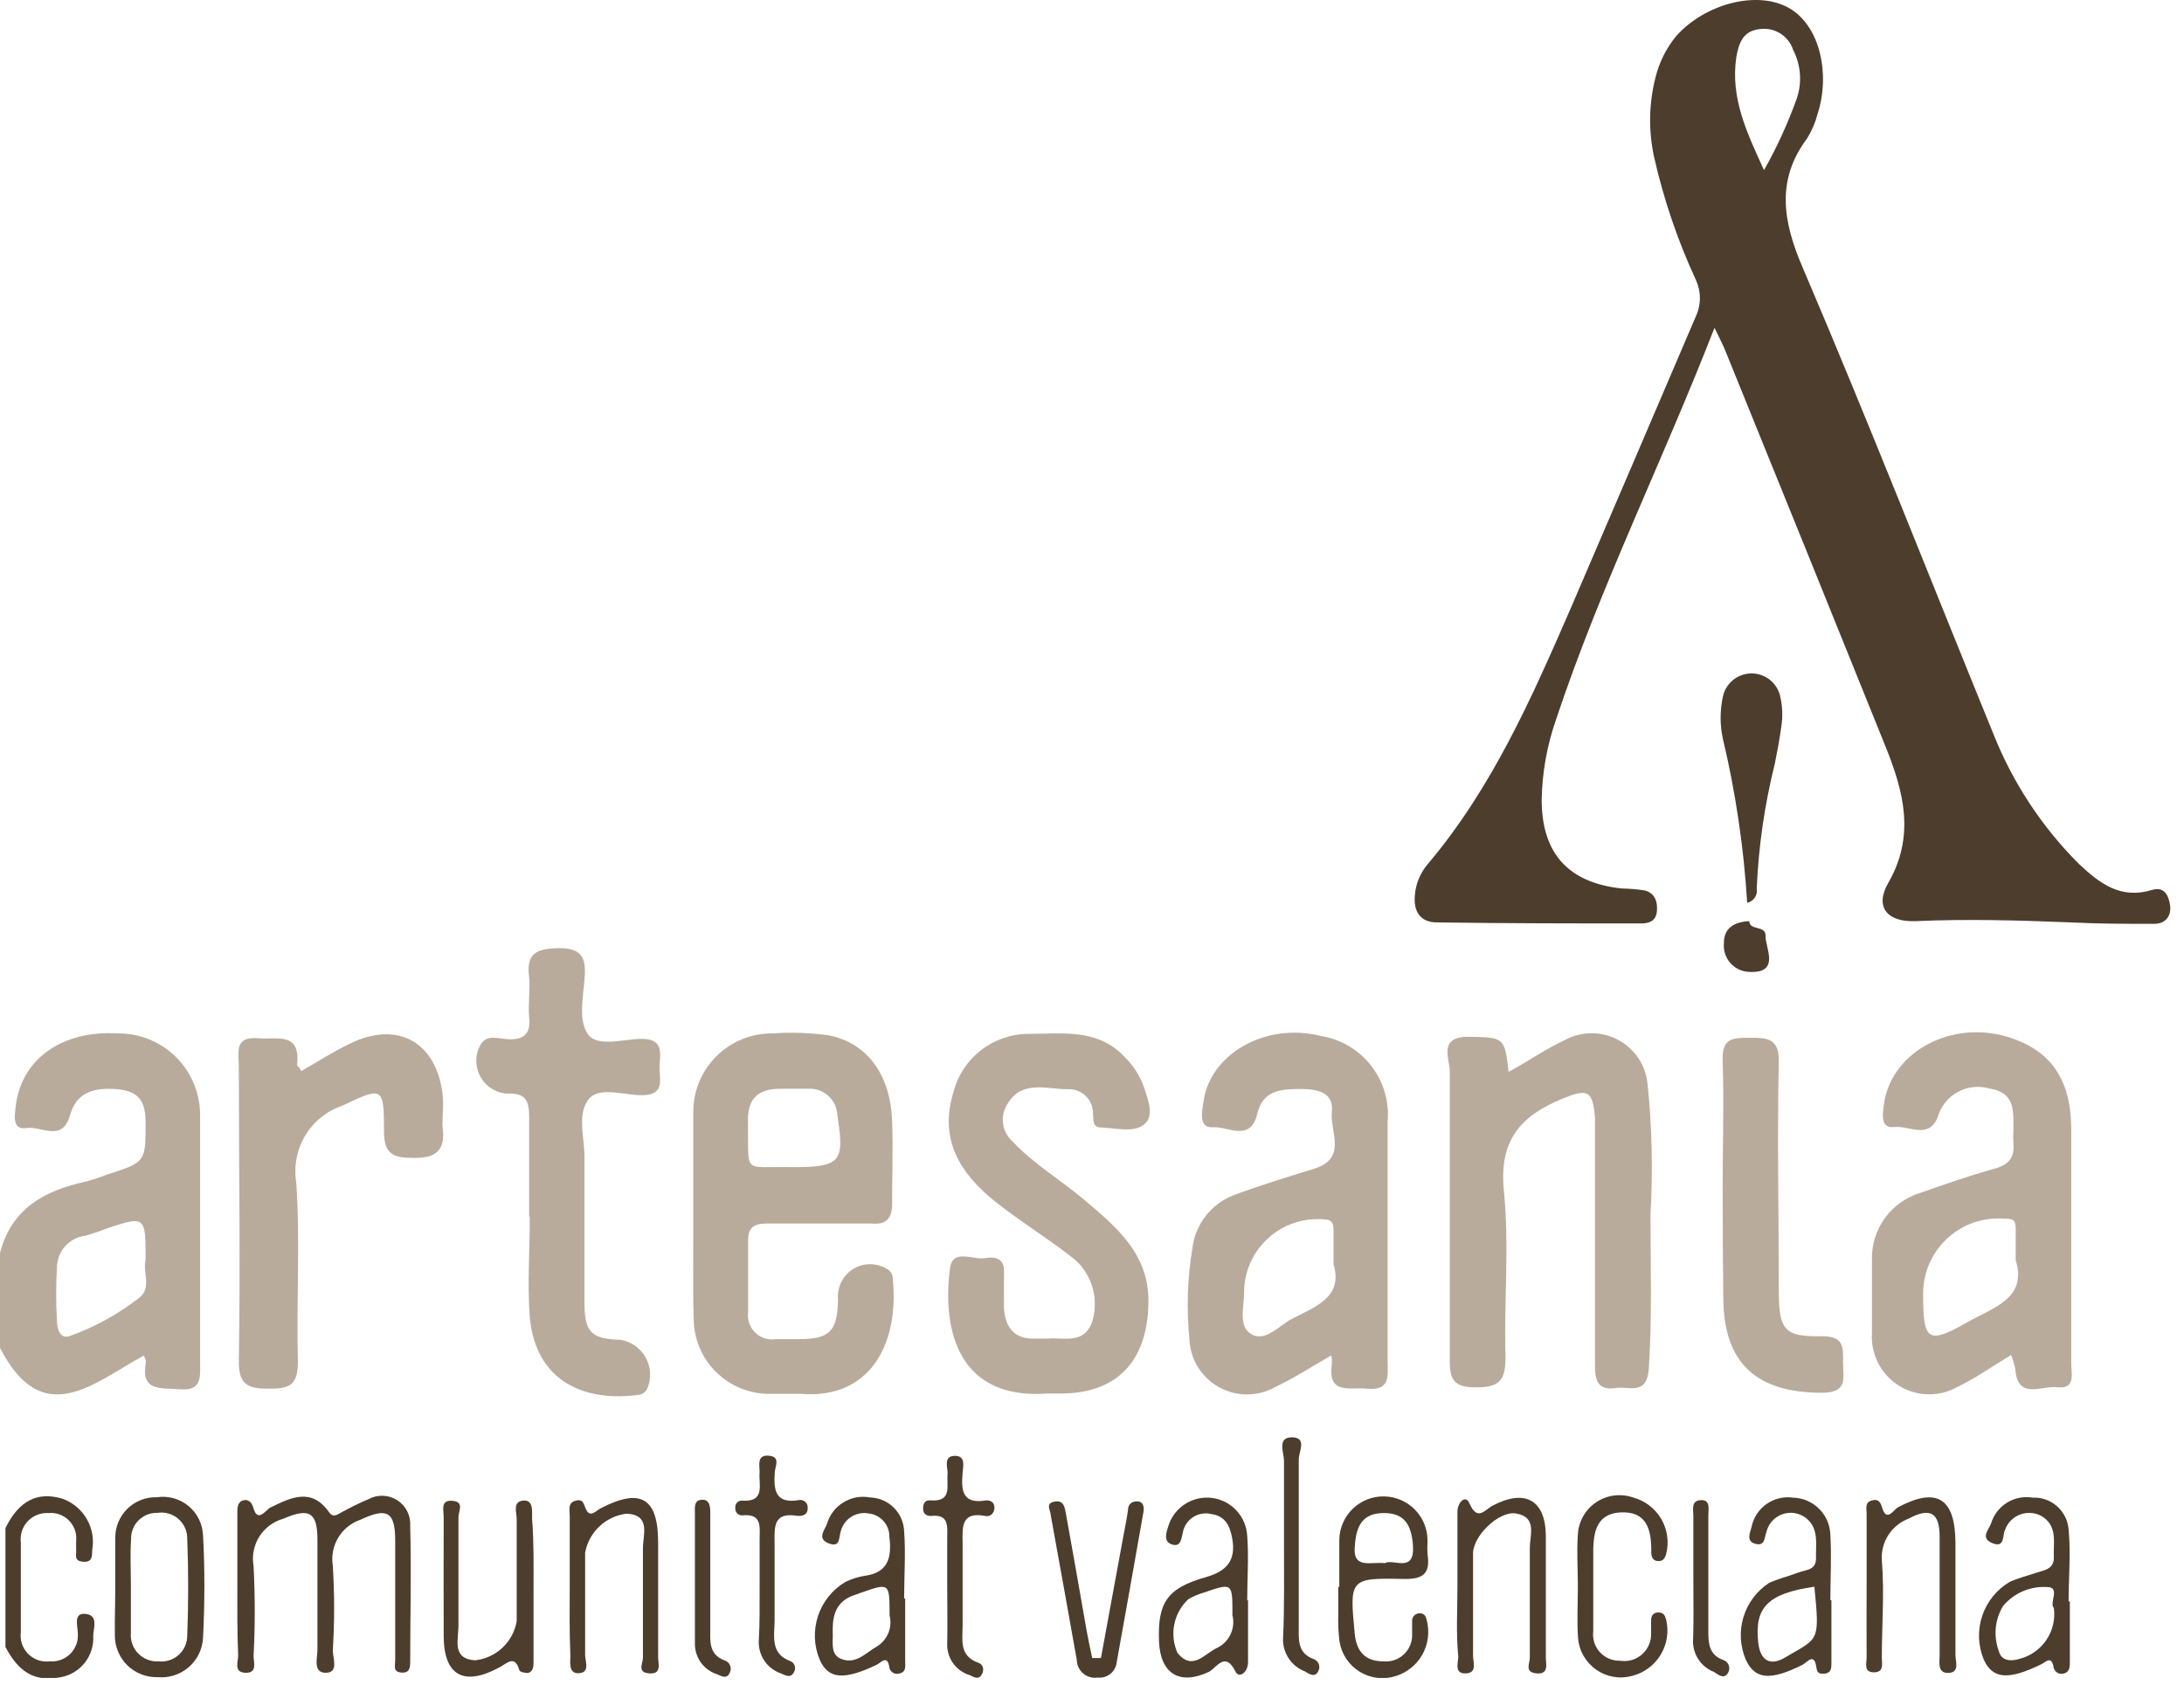 <svg xmlns="http://www.w3.org/2000/svg" width="105" height="81" viewBox="0 0 105 81" fill="none"><g clip-path="url(#clip0_380_2)"><path d="M0 60.248C0.55 58.108 2.13 57.248 4.14 56.808C4.479 56.717 4.813 56.607 5.14 56.478C7 55.878 7 55.878 7 53.998C7 52.998 6.71 52.478 5.7 52.378C4.36 52.248 3.65 52.618 3.36 53.638C3 54.938 1.97 54.128 1.27 54.238C0.57 54.348 0.71 53.618 0.75 53.238C1 50.908 3 49.528 5.67 49.688C6.194 49.684 6.714 49.785 7.198 49.985C7.682 50.186 8.122 50.481 8.49 50.854C8.858 51.227 9.148 51.67 9.342 52.157C9.536 52.644 9.631 53.164 9.62 53.688C9.62 57.608 9.62 61.518 9.62 65.438C9.62 66.178 9.75 66.898 8.62 66.798C7.73 66.718 6.76 66.938 7.01 65.508C7.01 65.438 7.01 65.358 6.91 65.178C4.51 66.488 2.05 68.808 0 64.808V60.248ZM7 60.598C7 58.448 7 58.448 5.1 59.078C4.773 59.209 4.439 59.323 4.1 59.418C3.734 59.461 3.395 59.634 3.145 59.906C2.896 60.178 2.752 60.53 2.74 60.898C2.688 61.774 2.688 62.652 2.74 63.528C2.74 63.858 2.87 64.388 3.33 64.248C4.533 63.819 5.661 63.201 6.67 62.418C7.33 61.938 6.84 61.138 7 60.598Z" fill="#B9AB9C"></path><path d="M82.429 15.76C79.899 22.25 76.929 28.23 74.819 34.57C74.38 35.818 74.144 37.128 74.119 38.45C74.119 41.03 75.399 42.45 77.979 42.72C78.337 42.727 78.695 42.757 79.049 42.81C79.569 42.93 79.699 43.36 79.659 43.81C79.619 44.26 79.329 44.4 78.909 44.4C75.629 44.4 72.349 44.4 69.079 44.35C68.279 44.35 67.959 43.82 68.019 43.07C68.059 42.506 68.28 41.969 68.649 41.54C71.739 37.88 73.649 33.54 75.519 29.24C77.519 24.6 79.519 19.91 81.519 15.24C81.654 14.958 81.725 14.648 81.725 14.335C81.725 14.022 81.654 13.712 81.519 13.43C80.647 11.539 79.977 9.561 79.519 7.53C79.249 6.275 79.273 4.974 79.589 3.73C79.769 2.997 80.11 2.314 80.589 1.73C81.999 0.16 84.489 -0.47 85.999 0.38C87.509 1.23 87.999 3.57 87.389 5.46C87.278 5.888 87.103 6.296 86.869 6.67C85.379 8.67 85.719 10.67 86.669 12.87C89.839 20.29 92.779 27.8 95.829 35.27C96.759 37.62 98.161 39.754 99.949 41.54C100.949 42.48 101.949 43.25 103.469 42.79C104.059 42.61 104.259 43.06 104.329 43.52C104.399 43.98 104.169 44.43 103.539 44.42C102.219 44.42 100.899 44.42 99.539 44.35C97.059 44.25 94.539 44.18 92.109 44.29C90.729 44.35 90.109 43.61 90.789 42.44C92.089 40.17 91.519 38.05 90.649 35.89C88.095 29.557 85.532 23.223 82.959 16.89C82.849 16.61 82.699 16.33 82.429 15.76ZM84.809 8.18C85.434 7.074 85.962 5.917 86.389 4.72C86.515 4.341 86.564 3.94 86.533 3.542C86.502 3.143 86.392 2.755 86.209 2.4C86.102 2.07 85.881 1.789 85.587 1.606C85.292 1.423 84.942 1.35 84.599 1.4C83.809 1.48 83.599 2.06 83.479 2.73C83.179 4.72 83.999 6.41 84.809 8.18Z" fill="#4D3D2D"></path><path d="M33.33 58.269C33.33 56.669 33.33 55.069 33.33 53.479C33.327 52.978 33.425 52.482 33.616 52.019C33.807 51.556 34.089 51.136 34.445 50.783C34.8 50.43 35.223 50.151 35.687 49.964C36.152 49.776 36.649 49.683 37.15 49.689C38.064 49.623 38.983 49.657 39.89 49.789C41.73 50.179 42.81 51.709 42.89 53.889C42.94 55.209 42.89 56.529 42.89 57.889C42.89 58.649 42.55 58.889 41.89 58.829C40.21 58.829 38.53 58.829 36.89 58.829C36.24 58.829 35.94 59.019 35.97 59.709C35.97 60.829 35.97 61.949 35.97 63.069C35.943 63.25 35.958 63.434 36.015 63.608C36.073 63.781 36.17 63.939 36.3 64.067C36.429 64.196 36.587 64.292 36.761 64.348C36.935 64.404 37.12 64.418 37.3 64.389H38.38C39.9 64.389 40.26 64.019 40.29 62.479C40.263 62.195 40.316 61.909 40.441 61.653C40.567 61.396 40.761 61.18 41.002 61.026C41.243 60.873 41.522 60.79 41.807 60.785C42.093 60.78 42.374 60.855 42.62 60.999C42.71 61.04 42.787 61.106 42.84 61.19C42.893 61.273 42.921 61.37 42.92 61.469C43.25 64.709 41.76 67.279 38.53 67.019C38.01 67.019 37.53 67.019 36.97 67.019C36.018 67.017 35.104 66.64 34.427 65.97C33.75 65.301 33.363 64.392 33.35 63.439C33.3 61.709 33.34 59.999 33.33 58.269ZM38.06 56.119C40.41 56.119 40.62 55.889 40.26 53.649C40.256 53.469 40.216 53.292 40.142 53.128C40.068 52.964 39.961 52.817 39.828 52.695C39.696 52.574 39.539 52.48 39.37 52.421C39.2 52.361 39.02 52.337 38.84 52.349H37.53C36.45 52.349 35.93 52.809 35.96 53.939C36 56.549 35.67 56.059 38.06 56.119Z" fill="#B9AB9C"></path><path d="M96.688 65.15C95.758 65.71 94.978 66.27 94.118 66.68C93.685 66.927 93.193 67.052 92.695 67.041C92.196 67.031 91.71 66.886 91.287 66.621C90.865 66.356 90.522 65.982 90.295 65.538C90.068 65.095 89.965 64.598 89.998 64.1C89.998 62.94 89.998 61.78 89.998 60.62C89.97 59.893 90.185 59.176 90.608 58.584C91.032 57.992 91.641 57.558 92.338 57.35C93.508 56.94 94.678 56.53 95.868 56.2C96.568 56.01 96.868 55.67 96.798 54.94C96.782 54.74 96.782 54.54 96.798 54.34C96.798 53.44 96.898 52.53 95.648 52.34C95.394 52.266 95.128 52.242 94.864 52.271C94.601 52.3 94.346 52.381 94.115 52.51C93.883 52.638 93.679 52.811 93.515 53.019C93.351 53.227 93.23 53.465 93.158 53.72C92.718 54.8 91.778 54.11 91.078 54.19C90.378 54.27 90.518 53.55 90.568 53.13C90.878 50.7 93.568 49.13 96.248 49.78C98.488 50.36 99.568 51.78 99.578 54.26C99.578 58.014 99.578 61.77 99.578 65.53C99.578 66.03 99.818 66.82 98.888 66.7C98.168 66.61 96.998 67.34 96.888 65.82C96.838 65.592 96.771 65.368 96.688 65.15ZM96.908 60.59C96.908 59.96 96.908 59.52 96.908 59.08C96.908 58.64 96.758 58.59 96.388 58.6C95.885 58.555 95.377 58.617 94.899 58.78C94.42 58.944 93.982 59.207 93.611 59.551C93.241 59.895 92.947 60.313 92.748 60.778C92.549 61.243 92.451 61.745 92.458 62.25C92.458 64.46 92.678 64.66 94.558 63.59C95.778 62.88 97.488 62.46 96.908 60.59Z" fill="#B9AB9C"></path><path d="M64.001 65.171C63.081 65.701 62.221 66.261 61.291 66.701C60.875 66.931 60.407 67.05 59.931 67.047C59.455 67.043 58.989 66.918 58.576 66.681C58.163 66.445 57.818 66.107 57.573 65.699C57.329 65.29 57.194 64.826 57.181 64.351C57.04 62.917 57.087 61.472 57.322 60.051C57.385 59.477 57.605 58.931 57.958 58.474C58.31 58.018 58.782 57.667 59.322 57.461C60.592 56.991 61.892 56.591 63.191 56.191C64.791 55.691 63.931 54.401 64.031 53.461C64.132 52.521 63.352 52.381 62.632 52.361C61.691 52.361 60.731 52.361 60.452 53.531C60.132 54.941 59.032 54.151 58.322 54.201C57.611 54.251 57.791 53.441 57.852 53.021C58.142 50.671 60.852 49.141 63.502 49.811C64.46 49.964 65.325 50.476 65.921 51.242C66.517 52.009 66.8 52.974 66.712 53.941C66.712 57.781 66.712 61.621 66.712 65.461C66.712 66.131 66.871 66.881 65.712 66.771C64.901 66.681 63.812 67.091 64.031 65.581C64.044 65.443 64.034 65.305 64.001 65.171ZM64.112 60.761C64.112 60.101 64.112 59.621 64.112 59.151C64.112 58.851 64.052 58.631 63.651 58.631C63.163 58.587 62.67 58.647 62.205 58.805C61.741 58.963 61.314 59.216 60.953 59.548C60.591 59.88 60.303 60.284 60.107 60.734C59.91 61.184 59.81 61.67 59.812 62.161C59.812 62.861 59.511 63.801 60.181 64.161C60.852 64.521 61.462 63.761 62.081 63.431C63.221 62.831 64.612 62.381 64.102 60.761H64.112Z" fill="#B9AB9C"></path><path d="M72.531 51.539C73.531 50.989 74.311 50.439 75.211 50.019C75.605 49.801 76.046 49.684 76.496 49.68C76.945 49.675 77.389 49.783 77.787 49.994C78.184 50.205 78.522 50.511 78.771 50.886C79.02 51.26 79.171 51.691 79.211 52.139C79.425 54.205 79.472 56.285 79.351 58.359C79.351 60.839 79.431 63.359 79.271 65.789C79.181 67.129 78.331 66.639 77.681 66.739C76.811 66.869 76.681 66.359 76.681 65.659C76.681 62.019 76.681 58.379 76.681 54.739C76.681 54.419 76.681 54.099 76.681 53.739C76.571 52.419 76.331 52.329 75.111 52.829C73.111 53.649 72.061 54.829 72.301 57.239C72.571 59.889 72.301 62.589 72.381 65.239C72.381 66.299 72.151 66.709 70.991 66.709C69.831 66.709 69.691 66.299 69.701 65.309C69.701 60.709 69.701 56.109 69.701 51.509C69.701 50.909 69.141 49.889 70.531 49.849C72.321 49.879 72.331 49.849 72.531 51.539Z" fill="#B9AB9C"></path><path d="M50.379 67.001C46.099 67.331 45.289 64.001 45.669 61.001C45.789 60.001 46.779 60.601 47.369 60.491C47.809 60.411 48.279 60.491 48.269 61.111C48.259 61.731 48.269 62.311 48.269 62.911C48.329 63.841 48.779 64.411 49.789 64.361C49.989 64.361 50.189 64.361 50.389 64.361C51.149 64.301 52.059 64.631 52.479 63.641C52.663 63.111 52.687 62.538 52.548 61.994C52.409 61.45 52.114 60.959 51.699 60.581C50.449 59.581 49.079 58.761 47.829 57.761C46.179 56.431 45.139 54.821 45.829 52.541C46.031 51.739 46.492 51.026 47.142 50.514C47.791 50.002 48.592 49.719 49.419 49.711C51.079 49.711 52.809 49.421 54.129 50.881C54.517 51.276 54.813 51.75 54.999 52.271C55.189 52.881 55.519 53.661 54.999 54.071C54.479 54.481 53.619 54.231 52.919 54.211C52.529 54.211 52.569 53.841 52.549 53.571C52.555 53.409 52.527 53.248 52.467 53.098C52.407 52.947 52.316 52.812 52.2 52.699C52.084 52.586 51.946 52.498 51.794 52.441C51.643 52.385 51.481 52.361 51.319 52.371C50.319 52.371 49.159 51.921 48.459 53.041C48.262 53.326 48.178 53.673 48.222 54.017C48.266 54.361 48.436 54.675 48.699 54.901C49.699 55.971 51.009 56.741 52.129 57.691C53.709 59.031 55.319 60.341 55.209 62.791C55.119 65.481 53.679 67.001 50.999 67.001H50.379Z" fill="#B9AB9C"></path><path d="M25.439 58.45C25.439 56.85 25.439 55.251 25.439 53.66C25.439 52.8 25.169 52.55 24.34 52.581C24.073 52.557 23.818 52.467 23.596 52.317C23.374 52.168 23.194 51.965 23.072 51.727C22.951 51.49 22.891 51.225 22.899 50.958C22.907 50.691 22.983 50.43 23.12 50.2C23.42 49.74 23.93 49.931 24.34 49.961C25.149 50.02 25.529 49.77 25.439 48.901C25.38 48.27 25.5 47.611 25.439 46.99C25.29 45.861 25.759 45.611 26.84 45.59C27.919 45.571 28.189 46.001 28.11 47.001C28.03 48.001 27.809 49.001 28.239 49.691C28.669 50.38 29.95 49.961 30.84 49.95C31.91 49.95 31.739 50.62 31.709 51.24C31.68 51.861 32.029 52.66 30.849 52.66C29.959 52.66 28.739 52.191 28.25 52.92C27.759 53.651 28.099 54.7 28.099 55.611C28.099 57.931 28.099 60.264 28.099 62.611C28.099 64.061 28.419 64.38 29.829 64.421C30.086 64.462 30.33 64.562 30.542 64.713C30.754 64.864 30.929 65.062 31.053 65.291C31.176 65.52 31.246 65.774 31.256 66.034C31.265 66.294 31.215 66.553 31.11 66.79C31.072 66.857 31.022 66.915 30.962 66.961C30.902 67.007 30.833 67.041 30.759 67.061C28.16 67.43 25.759 66.471 25.47 63.331C25.349 61.74 25.47 60.141 25.47 58.541L25.439 58.45Z" fill="#B9AB9C"></path><path d="M14.482 51.501C15.271 51.051 16.041 50.551 16.861 50.161C19.111 49.081 20.951 50.091 21.271 52.561C21.341 53.071 21.271 53.561 21.271 54.111C21.442 55.321 20.991 55.721 19.752 55.671C18.752 55.671 18.451 55.331 18.462 54.351C18.462 52.231 18.381 52.251 16.462 53.161C15.716 53.413 15.085 53.921 14.678 54.594C14.272 55.268 14.117 56.064 14.242 56.841C14.441 59.701 14.242 62.591 14.322 65.471C14.322 66.611 13.921 66.771 12.931 66.771C11.941 66.771 11.461 66.611 11.482 65.411C11.562 60.701 11.482 55.981 11.482 51.261C11.482 50.621 11.242 49.821 12.402 49.921C13.302 50.001 14.472 49.581 14.281 51.221C14.361 51.301 14.421 51.371 14.482 51.501Z" fill="#B9AB9C"></path><path d="M82.82 56.998C82.82 54.998 82.889 52.998 82.82 50.998C82.769 49.888 83.34 49.898 84.129 49.898C84.919 49.898 85.549 49.898 85.519 51.048C85.439 54.728 85.519 58.408 85.519 62.048C85.519 63.948 85.779 64.288 87.609 64.248C88.689 64.248 88.609 64.828 88.609 65.538C88.609 66.248 88.859 66.958 87.609 66.968C84.43 66.968 82.85 65.538 82.85 62.358C82.829 60.598 82.82 58.812 82.82 56.998Z" fill="#B9AB9C"></path><path d="M11.411 76.24C11.411 75.08 11.411 73.92 11.411 72.76C11.411 72.52 11.411 72.24 11.661 72.15C11.911 72.06 12.101 72.21 12.181 72.5C12.38 73.21 12.741 72.66 12.97 72.5C13.97 72.01 14.97 71.5 15.82 72.71C16.03 73.01 16.241 72.8 16.43 72.71C16.849 72.478 17.28 72.268 17.721 72.08C17.935 71.965 18.177 71.909 18.421 71.919C18.665 71.929 18.901 72.005 19.105 72.138C19.31 72.271 19.475 72.456 19.583 72.675C19.691 72.893 19.739 73.137 19.721 73.38C19.78 75.54 19.721 77.7 19.721 79.86C19.721 80.15 19.721 80.45 19.3 80.42C18.881 80.39 19 80.1 19 79.83C19 77.91 19 75.99 19 74.07C19 72.68 18.61 72.47 17.331 73.07C16.884 73.222 16.505 73.528 16.262 73.932C16.018 74.336 15.926 74.814 16 75.28C16.085 76.639 16.085 78.001 16 79.36C16 79.73 16.3 80.43 15.661 80.43C15.021 80.43 15.271 79.69 15.261 79.3C15.261 77.54 15.261 75.78 15.261 74.02C15.261 72.7 14.851 72.49 13.63 73.02C13.149 73.152 12.735 73.459 12.468 73.881C12.202 74.303 12.103 74.809 12.191 75.3C12.266 76.739 12.266 78.181 12.191 79.62C12.191 79.93 12.39 80.45 11.8 80.43C11.21 80.41 11.46 79.89 11.45 79.58C11.4 78.48 11.411 77.36 11.411 76.24Z" fill="#4D3D2D"></path><path d="M83.998 43.409C83.837 40.747 83.445 38.104 82.828 35.509C82.687 34.85 82.687 34.169 82.828 33.509C82.891 33.199 83.057 32.919 83.298 32.714C83.539 32.509 83.843 32.391 84.159 32.38C84.475 32.368 84.787 32.464 85.042 32.65C85.298 32.837 85.483 33.105 85.568 33.409C85.697 33.913 85.721 34.437 85.638 34.949C85.558 35.539 85.448 36.129 85.328 36.719C84.837 38.685 84.546 40.695 84.458 42.719C84.485 42.871 84.453 43.028 84.367 43.157C84.281 43.285 84.149 43.376 83.998 43.409Z" fill="#4D3D2D"></path><path d="M99.512 76.999C99.512 77.959 99.512 78.919 99.512 79.879C99.512 80.119 99.512 80.389 99.242 80.459C99.185 80.479 99.124 80.486 99.065 80.479C99.005 80.472 98.948 80.451 98.897 80.418C98.847 80.385 98.805 80.341 98.775 80.289C98.744 80.237 98.726 80.179 98.722 80.119C98.612 79.589 98.342 79.929 98.122 80.029C96.542 80.799 95.792 80.729 95.372 79.789C95.096 79.121 95.07 78.376 95.3 77.69C95.53 77.005 95.999 76.426 96.622 76.059C97.022 75.879 97.452 75.769 97.872 75.629C98.292 75.489 98.772 75.459 98.742 74.839C98.712 74.219 98.922 73.449 98.252 72.959C98.096 72.851 97.917 72.781 97.729 72.754C97.542 72.727 97.351 72.744 97.171 72.803C96.99 72.862 96.827 72.962 96.692 73.095C96.556 73.227 96.454 73.39 96.392 73.569C96.262 73.849 96.392 74.439 95.792 74.199C95.192 73.959 95.602 73.569 95.722 73.259C95.845 72.842 96.117 72.485 96.485 72.255C96.853 72.025 97.293 71.937 97.722 72.009C98.151 71.989 98.571 72.136 98.893 72.42C99.216 72.703 99.416 73.101 99.452 73.529C99.562 74.679 99.452 75.839 99.452 76.999H99.512ZM98.742 77.309C98.502 77.079 99.082 76.309 98.422 76.309C98.022 76.283 97.621 76.352 97.253 76.51C96.885 76.668 96.559 76.911 96.302 77.219C96.105 77.543 95.985 77.908 95.95 78.286C95.916 78.663 95.968 79.044 96.102 79.399C96.212 79.829 96.622 79.909 97.102 79.759C97.629 79.622 98.088 79.295 98.391 78.841C98.693 78.388 98.818 77.839 98.742 77.299V77.309Z" fill="#4D3D2D"></path><path d="M43.518 76.87C43.518 77.87 43.518 78.87 43.518 79.87C43.518 80.1 43.578 80.39 43.258 80.46C43.202 80.48 43.142 80.487 43.083 80.48C43.024 80.473 42.967 80.452 42.917 80.419C42.867 80.386 42.826 80.341 42.797 80.29C42.768 80.237 42.751 80.179 42.748 80.12C42.648 79.56 42.358 79.94 42.158 80.04C40.578 80.8 39.818 80.74 39.408 79.8C39.129 79.132 39.1 78.385 39.328 77.698C39.556 77.01 40.025 76.428 40.648 76.06C40.936 75.92 41.243 75.823 41.558 75.77C42.718 75.62 42.878 74.87 42.758 73.89C42.762 73.612 42.662 73.342 42.476 73.135C42.291 72.927 42.035 72.797 41.758 72.77C41.478 72.718 41.189 72.771 40.946 72.918C40.703 73.066 40.522 73.298 40.438 73.57C40.318 73.86 40.438 74.44 39.848 74.21C39.258 73.98 39.648 73.58 39.758 73.27C39.885 72.839 40.166 72.471 40.549 72.236C40.931 72.001 41.387 71.917 41.828 72C42.256 72.012 42.663 72.186 42.967 72.487C43.272 72.787 43.451 73.192 43.468 73.62C43.548 74.69 43.468 75.77 43.468 76.85L43.518 76.87ZM42.768 77.67C42.768 76.1 42.768 76.1 41.398 76.58L40.948 76.74C40.088 77.1 40.008 77.84 40.038 78.63C40.038 79.06 39.948 79.58 40.458 79.77C41.168 80.04 41.628 79.46 42.168 79.16C42.413 79.007 42.604 78.781 42.712 78.513C42.82 78.245 42.839 77.95 42.768 77.67Z" fill="#4D3D2D"></path><path d="M64.39 76.3C64.39 75.54 64.39 74.78 64.39 74.02C64.403 73.457 64.639 72.924 65.046 72.535C65.453 72.147 65.998 71.936 66.56 71.95C67.122 71.963 67.656 72.199 68.044 72.606C68.433 73.013 68.643 73.558 68.63 74.12C68.618 74.32 68.618 74.52 68.63 74.72C68.77 75.63 68.46 75.94 67.48 75.92C64.88 75.86 64.88 75.92 65.13 78.54C65.21 79.4 65.63 79.88 66.5 79.88C66.681 79.899 66.864 79.878 67.037 79.82C67.21 79.761 67.367 79.666 67.499 79.54C67.632 79.415 67.735 79.262 67.802 79.093C67.87 78.924 67.9 78.742 67.89 78.56C67.89 78.36 67.89 78.16 67.89 77.96C67.886 77.911 67.892 77.862 67.907 77.815C67.923 77.769 67.948 77.726 67.981 77.689C68.014 77.653 68.053 77.623 68.098 77.603C68.143 77.582 68.191 77.571 68.24 77.57C68.5 77.57 68.55 77.72 68.6 77.93C68.738 78.481 68.659 79.064 68.38 79.559C68.101 80.053 67.643 80.422 67.1 80.59C66.813 80.681 66.51 80.71 66.212 80.674C65.913 80.638 65.625 80.537 65.369 80.379C65.113 80.222 64.893 80.011 64.726 79.76C64.559 79.51 64.448 79.227 64.4 78.93C64.347 78.495 64.326 78.057 64.34 77.62C64.34 77.18 64.34 76.74 64.34 76.3H64.39ZM66.58 75.16C66.98 74.92 68.03 75.68 67.93 74.3C67.86 73.37 67.56 72.75 66.54 72.75C65.52 72.75 65.21 73.35 65.14 74.28C65 75.48 65.88 75.08 66.59 75.16H66.58Z" fill="#4D3D2D"></path><path d="M27.391 76.21C27.391 75.09 27.391 73.98 27.391 72.86C27.391 72.6 27.291 72.26 27.661 72.16C28.031 72.06 28.041 72.27 28.151 72.52C28.361 73.04 28.651 72.63 28.881 72.52C30.811 71.52 31.641 72.03 31.641 74.17C31.641 76.01 31.641 77.84 31.641 79.68C31.641 79.99 31.831 80.5 31.221 80.46C30.611 80.42 30.911 79.98 30.911 79.7C30.911 77.94 30.911 76.19 30.911 74.43C30.911 73.8 31.301 72.84 30.131 72.78C29.64 72.837 29.18 73.05 28.82 73.389C28.46 73.727 28.218 74.173 28.131 74.66C28.131 76.3 28.131 77.93 28.131 79.57C28.131 79.88 28.381 80.41 27.841 80.45C27.301 80.49 27.431 79.9 27.421 79.57C27.371 78.45 27.391 77.33 27.391 76.21Z" fill="#4D3D2D"></path><path d="M60.002 76.92C60.002 77.92 60.002 78.92 60.002 79.92C60.002 80.41 59.572 80.72 59.402 80.38C58.912 79.38 58.512 80.16 58.132 80.38C56.732 81.05 55.782 80.49 55.722 78.92C55.652 77.06 56.102 76.36 57.982 75.83C58.982 75.54 59.432 75.03 59.242 73.97C59.132 73.36 58.902 72.89 58.242 72.8C58.095 72.763 57.943 72.757 57.793 72.78C57.644 72.804 57.501 72.858 57.373 72.938C57.245 73.018 57.135 73.124 57.048 73.248C56.962 73.372 56.902 73.512 56.872 73.66C56.792 73.96 56.792 74.4 56.342 74.26C55.892 74.12 56.092 73.63 56.182 73.34C56.323 72.91 56.611 72.543 56.995 72.303C57.379 72.063 57.835 71.965 58.283 72.025C58.732 72.086 59.146 72.301 59.452 72.635C59.759 72.968 59.939 73.398 59.962 73.85C60.042 74.85 59.962 75.92 59.962 76.96L60.002 76.92ZM59.252 77.62C59.252 76.1 59.252 76.1 57.892 76.57C57.626 76.645 57.371 76.752 57.132 76.89C56.786 77.214 56.549 77.638 56.456 78.102C56.363 78.566 56.417 79.048 56.612 79.48C57.352 80.38 57.932 79.48 58.542 79.22C58.825 79.075 59.049 78.837 59.177 78.545C59.304 78.254 59.327 77.927 59.242 77.62H59.252Z" fill="#4D3D2D"></path><path d="M88.049 76.941C88.049 77.941 88.049 78.941 88.049 79.941C88.049 80.191 88.049 80.441 87.719 80.471C87.389 80.501 87.359 80.381 87.319 80.141C87.219 79.441 86.869 79.941 86.669 80.041C85.119 80.821 84.369 80.761 83.929 79.791C83.655 79.143 83.617 78.42 83.821 77.747C84.026 77.075 84.46 76.496 85.049 76.111C85.479 75.911 85.959 75.801 86.399 75.631C86.839 75.461 87.329 75.521 87.309 74.881C87.289 74.241 87.459 73.491 86.829 72.991C86.672 72.868 86.486 72.787 86.29 72.754C86.093 72.721 85.892 72.737 85.703 72.802C85.515 72.867 85.345 72.977 85.21 73.123C85.075 73.27 84.978 73.448 84.929 73.641C84.819 73.931 84.869 74.351 84.399 74.231C83.929 74.111 84.139 73.691 84.209 73.421C84.299 72.974 84.556 72.58 84.928 72.317C85.3 72.055 85.758 71.945 86.209 72.011C86.683 72.023 87.134 72.219 87.467 72.556C87.801 72.893 87.991 73.346 87.999 73.821C88.059 74.821 87.999 75.901 87.999 76.941H88.049ZM87.229 76.291C84.979 76.621 84.349 77.291 84.529 78.961C84.619 79.841 85.099 80.131 85.829 79.691C87.429 78.741 87.499 79.001 87.229 76.291Z" fill="#4D3D2D"></path><path d="M89.742 76.248C89.742 75.088 89.742 73.928 89.742 72.768C89.742 72.548 89.652 72.258 89.952 72.158C90.252 72.058 90.392 72.158 90.482 72.478C90.702 73.218 91.042 72.588 91.242 72.478C93.112 71.478 94.002 72.028 94.012 74.178C94.012 75.978 94.012 77.778 94.012 79.578C94.012 79.888 94.232 80.418 93.672 80.438C93.112 80.458 93.262 79.868 93.252 79.538C93.252 77.658 93.252 75.778 93.252 73.898C93.252 72.718 92.792 72.468 91.762 73.018C91.361 73.169 91.019 73.445 90.787 73.805C90.555 74.166 90.444 74.591 90.472 75.018C90.602 76.568 90.472 78.138 90.472 79.698C90.472 79.988 90.592 80.418 90.082 80.408C89.572 80.398 89.752 79.948 89.742 79.678C89.732 78.568 89.742 77.408 89.742 76.248Z" fill="#4D3D2D"></path><path d="M70.069 76.29C70.069 75.09 70.069 73.89 70.069 72.69C70.069 72.24 70.459 71.85 70.639 72.27C71.029 73.18 71.389 72.59 71.749 72.4C73.299 71.58 74.289 72.1 74.319 73.81C74.319 75.81 74.319 77.73 74.319 79.69C74.319 80.01 74.479 80.51 73.879 80.46C73.279 80.41 73.549 79.99 73.549 79.7C73.549 77.94 73.549 76.18 73.549 74.42C73.549 73.82 73.919 72.94 72.879 72.77C72.069 72.64 70.829 73.83 70.819 74.69C70.819 76.33 70.819 77.97 70.819 79.61C70.819 79.92 71.039 80.44 70.469 80.46C69.899 80.48 70.109 79.95 70.109 79.65C69.999 78.52 70.069 77.41 70.069 76.29Z" fill="#4D3D2D"></path><path d="M25.651 76.401C25.651 77.561 25.651 78.718 25.651 79.871C25.651 80.101 25.651 80.381 25.371 80.441C25.241 80.441 24.991 80.391 24.971 80.311C24.741 79.511 24.351 80.011 23.971 80.191C22.291 81.091 21.341 80.551 21.331 78.681C21.321 76.811 21.331 74.851 21.331 72.941C21.331 72.621 21.161 72.111 21.751 72.161C22.341 72.211 22.041 72.661 22.041 72.931C22.041 74.681 22.041 76.441 22.041 78.191C22.041 78.841 21.711 79.761 22.841 79.831C23.334 79.778 23.795 79.565 24.156 79.226C24.517 78.887 24.757 78.439 24.841 77.951C24.841 76.311 24.841 74.681 24.841 73.041C24.841 72.721 24.631 72.201 25.151 72.151C25.671 72.101 25.571 72.701 25.581 73.031C25.671 74.171 25.651 75.291 25.651 76.401Z" fill="#4D3D2D"></path><path d="M52.93 79.721L54 73.901C54.08 73.471 54.17 73.041 54.23 72.611C54.23 72.331 54.41 72.171 54.7 72.191C54.99 72.211 55.01 72.481 54.97 72.721C54.55 75.121 54.12 77.511 53.69 79.911C53.68 80.021 53.648 80.128 53.596 80.226C53.544 80.324 53.473 80.41 53.388 80.48C53.302 80.55 53.203 80.602 53.097 80.633C52.991 80.664 52.88 80.674 52.77 80.661C52.648 80.68 52.523 80.672 52.404 80.638C52.285 80.605 52.175 80.547 52.08 80.467C51.986 80.388 51.909 80.289 51.855 80.178C51.802 80.066 51.773 79.945 51.77 79.821C51.36 77.501 50.94 75.191 50.52 72.871C50.52 72.631 50.23 72.291 50.69 72.201C51.15 72.111 51.19 72.481 51.25 72.801C51.59 74.688 51.923 76.571 52.25 78.451C52.33 78.881 52.42 79.301 52.51 79.721H52.93Z" fill="#4D3D2D"></path><path d="M5.542 76.331C5.542 75.531 5.542 74.731 5.542 73.931C5.541 73.671 5.594 73.414 5.695 73.174C5.796 72.935 5.944 72.718 6.131 72.537C6.317 72.356 6.538 72.215 6.781 72.121C7.023 72.027 7.282 71.983 7.542 71.991C7.811 71.95 8.086 71.966 8.348 72.039C8.611 72.112 8.855 72.239 9.064 72.413C9.274 72.587 9.445 72.803 9.565 73.047C9.685 73.292 9.752 73.559 9.762 73.831C9.852 75.461 9.842 77.111 9.762 78.741C9.749 79.011 9.682 79.275 9.565 79.519C9.447 79.762 9.281 79.979 9.078 80.157C8.874 80.335 8.636 80.469 8.379 80.552C8.122 80.635 7.851 80.665 7.582 80.641C7.314 80.649 7.047 80.603 6.798 80.506C6.548 80.409 6.321 80.263 6.128 80.077C5.936 79.89 5.784 79.667 5.679 79.42C5.575 79.174 5.521 78.909 5.522 78.641C5.512 77.851 5.542 77.091 5.542 76.331ZM6.292 76.251C6.292 77.001 6.292 77.761 6.292 78.511C6.275 78.691 6.298 78.873 6.359 79.044C6.42 79.215 6.516 79.371 6.643 79.501C6.769 79.631 6.922 79.732 7.091 79.798C7.26 79.863 7.441 79.892 7.622 79.881C7.796 79.901 7.972 79.883 8.139 79.83C8.306 79.776 8.46 79.688 8.59 79.571C8.721 79.454 8.825 79.31 8.896 79.15C8.967 78.99 9.003 78.816 9.002 78.641C9.062 77.091 9.062 75.541 9.002 73.991C9.005 73.81 8.969 73.63 8.896 73.465C8.823 73.299 8.714 73.152 8.578 73.033C8.442 72.913 8.281 72.826 8.107 72.775C7.933 72.725 7.75 72.713 7.572 72.741C7.404 72.735 7.237 72.764 7.081 72.825C6.926 72.887 6.784 72.979 6.665 73.097C6.546 73.215 6.452 73.356 6.39 73.511C6.327 73.667 6.297 73.833 6.302 74.001C6.252 74.741 6.292 75.501 6.292 76.251Z" fill="#4D3D2D"></path><path d="M75.859 76.29C75.859 75.45 75.799 74.61 75.859 73.77C75.877 73.462 75.967 73.163 76.121 72.895C76.274 72.627 76.488 72.399 76.744 72.228C77.001 72.056 77.294 71.946 77.6 71.907C77.906 71.868 78.217 71.9 78.509 72C79.076 72.151 79.561 72.519 79.861 73.023C80.16 73.528 80.249 74.13 80.109 74.7C80.049 74.92 79.969 75.06 79.729 75.06C79.489 75.06 79.399 74.89 79.389 74.67C79.389 74.67 79.389 74.59 79.389 74.55C79.389 73.55 79.169 72.65 77.909 72.72C76.649 72.79 76.589 73.84 76.599 74.83C76.599 76.03 76.599 77.23 76.599 78.43C76.576 78.611 76.592 78.793 76.646 78.967C76.7 79.14 76.791 79.3 76.913 79.434C77.034 79.569 77.183 79.676 77.35 79.748C77.517 79.82 77.697 79.855 77.879 79.85C78.069 79.882 78.264 79.871 78.45 79.817C78.635 79.763 78.806 79.669 78.95 79.54C79.094 79.411 79.207 79.252 79.281 79.074C79.356 78.896 79.389 78.703 79.379 78.51C79.379 78.31 79.379 78.11 79.379 77.91C79.379 77.71 79.469 77.53 79.729 77.53C79.989 77.53 80.049 77.68 80.109 77.9C80.239 78.473 80.14 79.073 79.834 79.574C79.528 80.075 79.038 80.436 78.469 80.58C78.177 80.661 77.872 80.676 77.573 80.625C77.275 80.574 76.992 80.458 76.744 80.285C76.496 80.112 76.289 79.887 76.138 79.625C75.986 79.364 75.894 79.072 75.869 78.77C75.809 78 75.859 77.13 75.859 76.29Z" fill="#4D3D2D"></path><path d="M0.262 79.191V73.471C0.912 72.151 1.802 71.701 3.002 72.061C3.496 72.237 3.911 72.584 4.173 73.038C4.435 73.492 4.526 74.025 4.432 74.541C4.432 74.831 4.432 75.131 3.992 75.091C3.552 75.051 3.672 74.791 3.662 74.561C3.652 74.331 3.662 74.241 3.662 74.081C3.679 73.901 3.656 73.719 3.595 73.55C3.533 73.38 3.435 73.226 3.307 73.098C3.179 72.971 3.024 72.874 2.853 72.814C2.683 72.754 2.501 72.732 2.322 72.751C2.137 72.74 1.952 72.771 1.78 72.84C1.609 72.909 1.454 73.015 1.328 73.151C1.202 73.287 1.108 73.448 1.051 73.624C0.995 73.801 0.978 73.987 1.002 74.171C1.002 75.604 1.002 77.037 1.002 78.471C0.975 78.661 0.994 78.855 1.054 79.037C1.115 79.22 1.218 79.386 1.353 79.522C1.488 79.658 1.654 79.762 1.835 79.824C2.017 79.886 2.211 79.906 2.402 79.881C2.582 79.894 2.763 79.869 2.933 79.806C3.102 79.742 3.256 79.643 3.383 79.515C3.511 79.387 3.609 79.232 3.671 79.062C3.732 78.892 3.757 78.711 3.742 78.531C3.742 78.191 3.502 77.531 4.122 77.601C4.742 77.671 4.492 78.281 4.482 78.651C4.51 79.123 4.362 79.589 4.067 79.959C3.771 80.328 3.349 80.575 2.882 80.651C1.682 80.871 0.912 80.421 0.262 79.191Z" fill="#4D3D2D"></path><path d="M36.52 76.302C36.52 75.542 36.52 74.782 36.52 74.022C36.52 73.422 36.66 72.762 35.68 72.862C35.46 72.862 35.33 72.692 35.35 72.462C35.35 72.381 35.381 72.304 35.437 72.246C35.493 72.188 35.569 72.154 35.65 72.152C36.83 72.242 36.46 71.372 36.52 70.772C36.52 70.442 36.38 69.942 36.96 69.992C37.54 70.042 37.27 70.492 37.25 70.772C37.19 71.612 37.25 72.312 38.38 72.132C38.437 72.116 38.498 72.115 38.556 72.129C38.614 72.143 38.668 72.171 38.713 72.21C38.757 72.25 38.791 72.3 38.812 72.356C38.832 72.412 38.838 72.473 38.83 72.532C38.83 72.852 38.55 72.912 38.31 72.882C37.19 72.702 37.23 73.402 37.24 74.172C37.24 75.412 37.24 76.652 37.24 77.882C37.24 78.652 37 79.522 38.03 79.882C38.074 79.906 38.113 79.938 38.145 79.978C38.176 80.017 38.199 80.063 38.212 80.112C38.225 80.16 38.228 80.211 38.221 80.261C38.214 80.311 38.196 80.359 38.17 80.402C38.02 80.702 37.77 80.562 37.55 80.462C37.225 80.352 36.945 80.139 36.752 79.856C36.559 79.572 36.464 79.234 36.48 78.892C36.53 78.062 36.52 77.182 36.52 76.302Z" fill="#4D3D2D"></path><path d="M45.539 76.24C45.539 75.48 45.539 74.72 45.539 73.97C45.539 73.4 45.649 72.79 44.749 72.89C44.519 72.89 44.379 72.77 44.379 72.53C44.379 72.29 44.479 72.12 44.719 72.14C45.819 72.23 45.489 71.42 45.559 70.85C45.559 70.54 45.349 70.01 45.899 70C46.449 69.99 46.299 70.51 46.279 70.82C46.199 71.69 46.279 72.34 47.429 72.14C47.649 72.14 47.809 72.25 47.809 72.49C47.809 72.73 47.639 72.95 47.359 72.89C46.249 72.68 46.259 73.36 46.279 74.15C46.279 75.47 46.279 76.78 46.279 78.15C46.279 78.85 46.099 79.62 47.039 79.95C47.309 80.05 47.319 80.34 47.179 80.55C47.039 80.76 46.829 80.65 46.639 80.55C46.308 80.454 46.019 80.248 45.819 79.967C45.619 79.685 45.521 79.345 45.539 79C45.559 78.08 45.539 77.16 45.539 76.24Z" fill="#4D3D2D"></path><path d="M61.731 74.24C61.731 72.919 61.731 71.6 61.731 70.24C61.731 69.85 61.381 69.1 62.121 69.109C62.861 69.12 62.431 69.809 62.441 70.18C62.441 72.85 62.441 75.529 62.441 78.18C62.441 78.82 62.361 79.48 63.151 79.769C63.209 79.789 63.262 79.822 63.306 79.864C63.35 79.907 63.384 79.959 63.405 80.017C63.426 80.074 63.434 80.136 63.428 80.197C63.422 80.258 63.403 80.317 63.371 80.37C63.221 80.659 62.961 80.51 62.751 80.37C62.411 80.243 62.123 80.008 61.931 79.7C61.74 79.393 61.655 79.03 61.691 78.669C61.751 77.279 61.731 75.76 61.731 74.24Z" fill="#4D3D2D"></path><path d="M81.411 75.87C81.411 74.87 81.411 73.87 81.411 72.87C81.411 72.579 81.291 72.15 81.771 72.129C82.251 72.109 82.131 72.57 82.131 72.85C82.131 74.676 82.131 76.506 82.131 78.34C82.131 78.96 82.131 79.549 82.831 79.809C82.889 79.826 82.944 79.855 82.99 79.894C83.037 79.933 83.074 79.982 83.1 80.037C83.125 80.092 83.139 80.152 83.139 80.213C83.139 80.274 83.126 80.334 83.101 80.389C82.921 80.779 82.631 80.54 82.401 80.389C82.082 80.265 81.813 80.041 81.632 79.751C81.452 79.461 81.371 79.12 81.401 78.779C81.431 77.859 81.411 76.859 81.411 75.87Z" fill="#4D3D2D"></path><path d="M34.149 75.84C34.149 76.64 34.149 77.44 34.149 78.24C34.149 78.88 34.049 79.55 34.849 79.84C34.907 79.86 34.96 79.893 35.004 79.935C35.048 79.978 35.082 80.029 35.104 80.087C35.126 80.144 35.135 80.205 35.131 80.266C35.127 80.327 35.109 80.386 35.079 80.44C34.939 80.75 34.679 80.59 34.469 80.5C34.154 80.398 33.88 80.197 33.689 79.927C33.498 79.656 33.4 79.331 33.409 79C33.409 76.92 33.409 74.84 33.409 72.76C33.409 72.49 33.349 72.13 33.749 72.11C34.149 72.09 34.149 72.5 34.149 72.8C34.149 73.84 34.149 74.84 34.149 75.84Z" fill="#4D3D2D"></path><path d="M84.101 44.289C84.101 44.759 84.911 44.479 84.881 44.999C84.851 45.519 85.641 46.829 84.071 46.729C83.901 46.72 83.734 46.677 83.581 46.602C83.428 46.528 83.292 46.422 83.181 46.294C83.07 46.164 82.986 46.014 82.934 45.852C82.882 45.69 82.864 45.519 82.881 45.349C82.871 44.649 83.341 44.329 84.101 44.289Z" fill="#4D3D2D"></path></g><defs><clipPath id="clip0_380_2"><rect width="104.33" height="80.68" fill="white"></rect></clipPath></defs></svg>